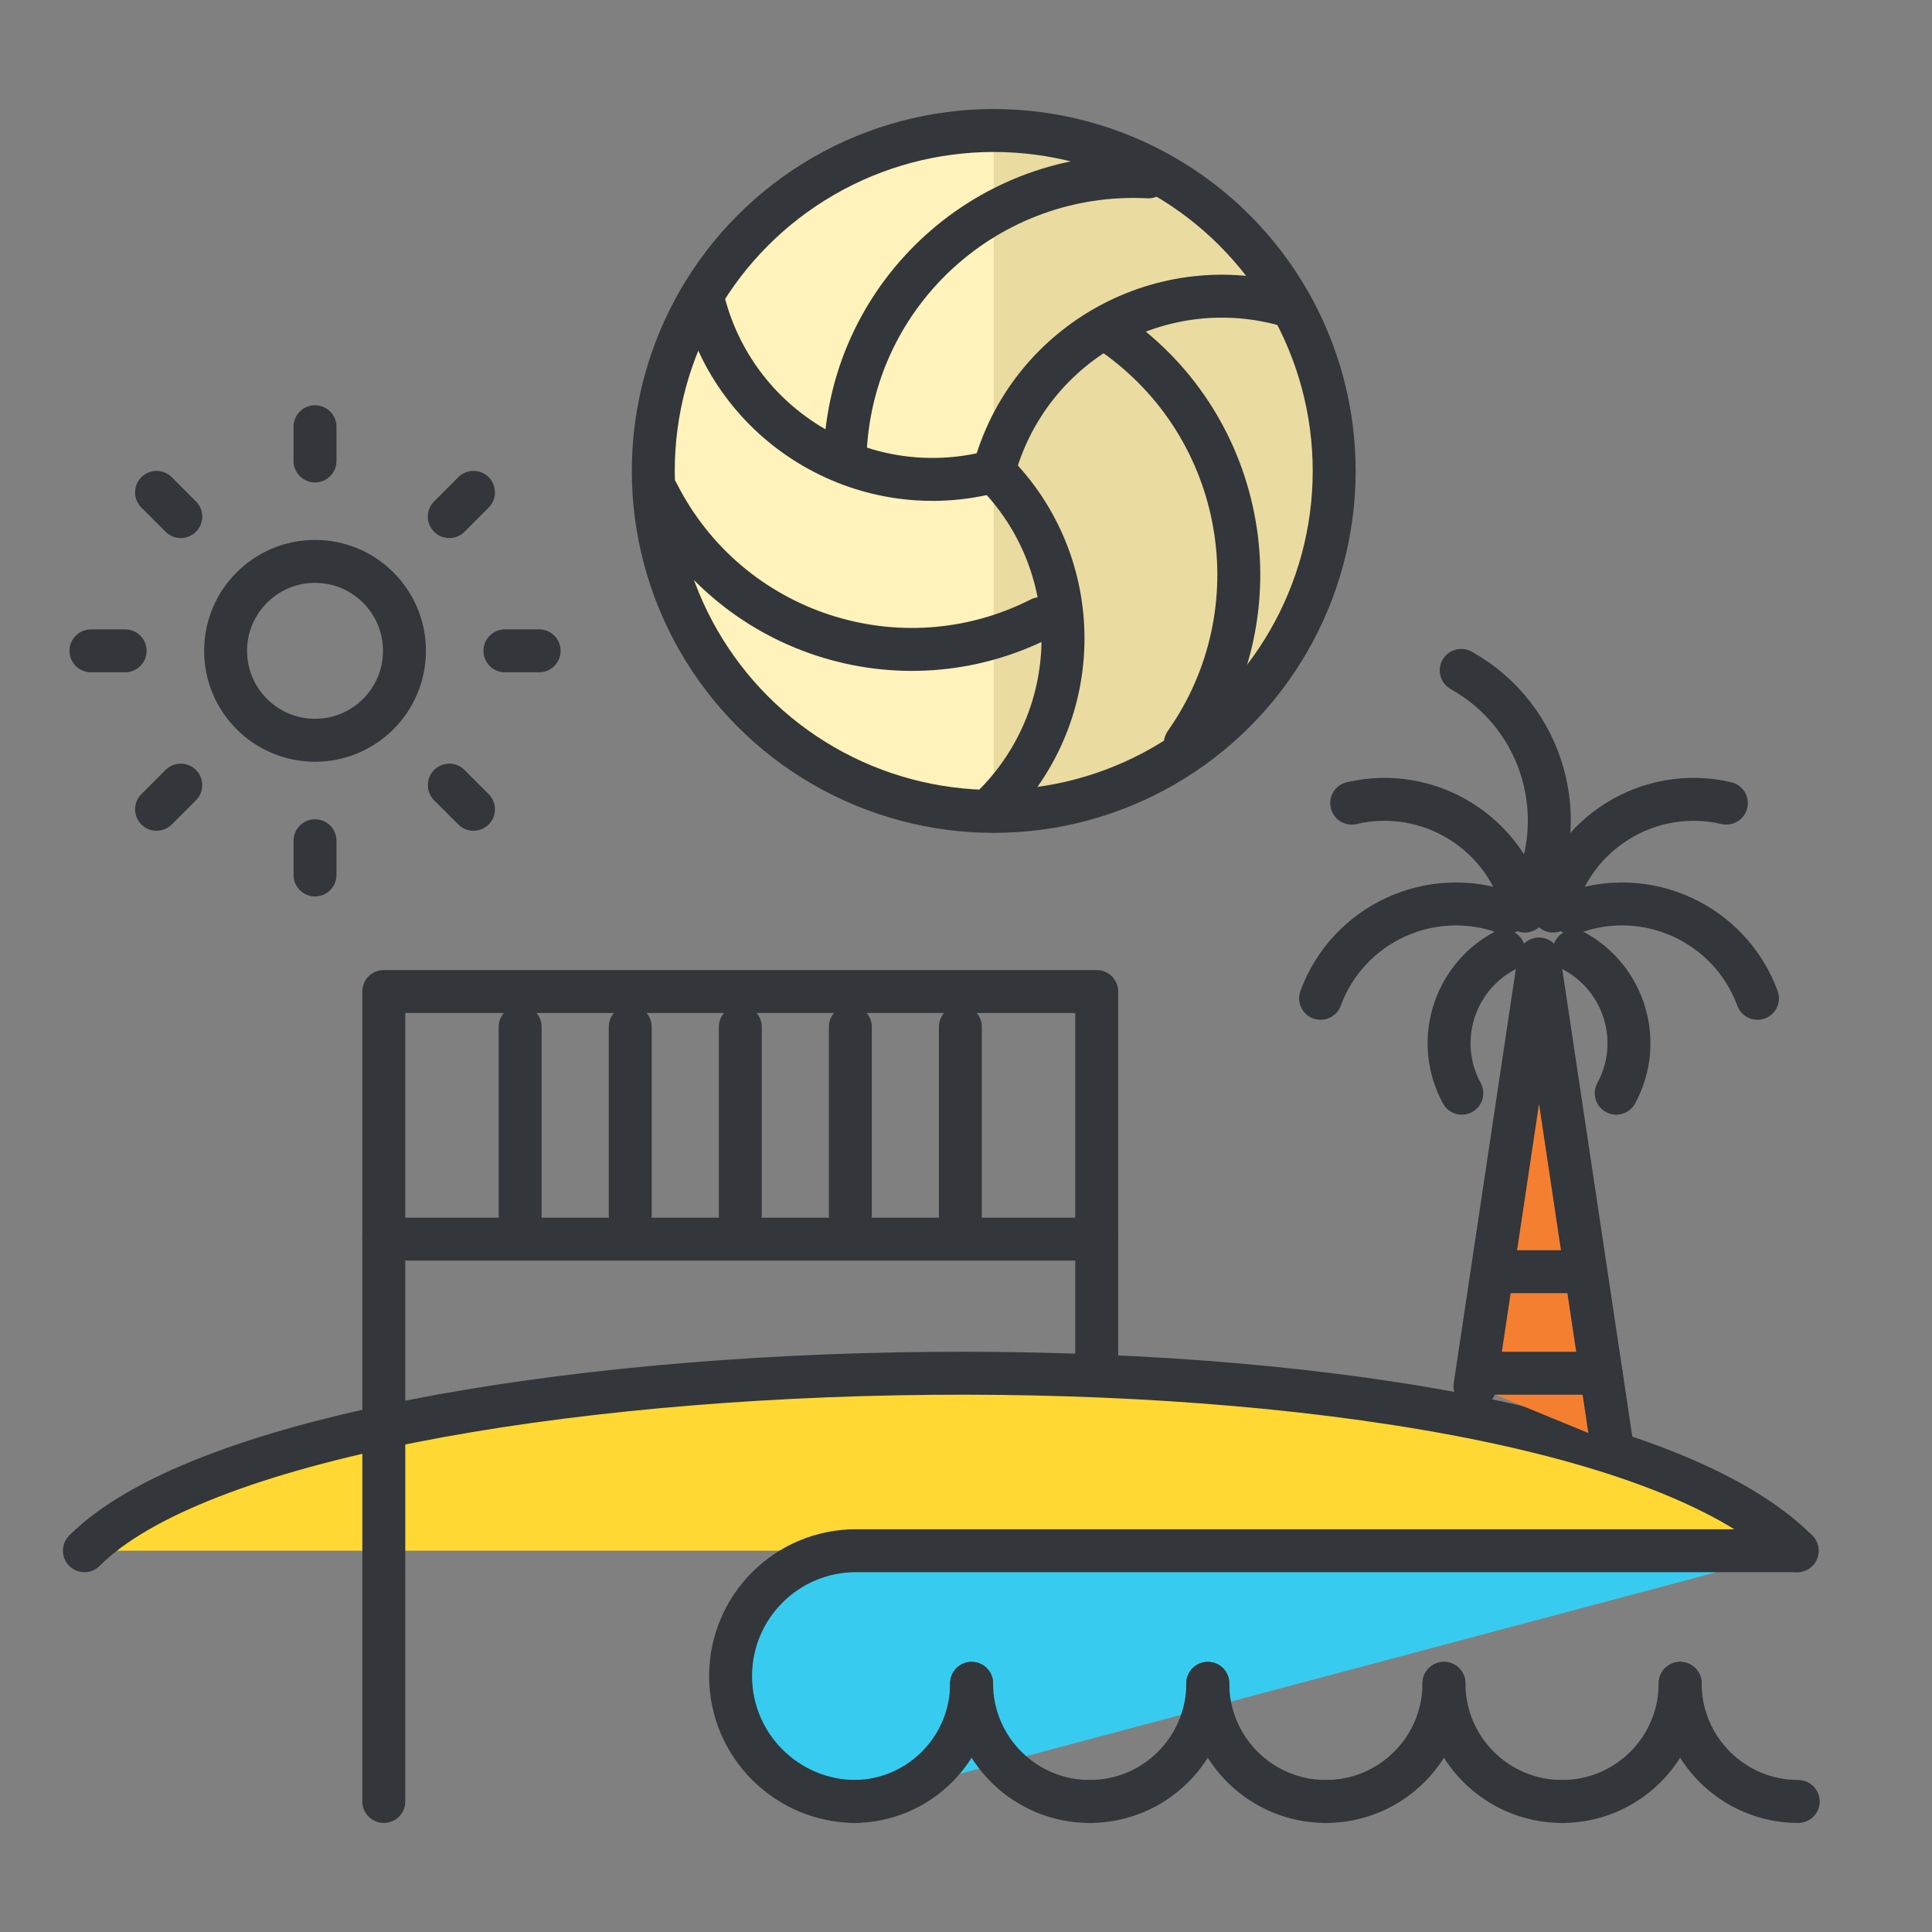 <?xml version="1.0" encoding="utf-8"?>
<!-- Generator: Adobe Illustrator 16.0.0, SVG Export Plug-In . SVG Version: 6.00 Build 0)  -->
<!DOCTYPE svg PUBLIC "-//W3C//DTD SVG 1.1//EN" "http://www.w3.org/Graphics/SVG/1.1/DTD/svg11.dtd">
<svg version="1.1" id="Layer_1" xmlns="http://www.w3.org/2000/svg" xmlns:xlink="http://www.w3.org/1999/xlink" x="0px" y="0px"
	 width="135px" height="135px" viewBox="0 0 135 135" enable-background="new 0 0 135 135" xml:space="preserve">
<rect x="0" y="0" width="135" height="135" fill="#808080" stroke="none"/>
<g>
	<path fill="#37CCEF" d="M59.811,125.879c-4.836,0-8.76-3.926-8.76-8.762l0,0c0-4.838,3.924-8.76,8.76-8.76h65.766"/>
	<path fill="#FFD833" d="M5.898,108.357c15.602-15.6,102.229-17.445,119.678,0"/>
	<path fill="none" stroke="#33363A" stroke-width="3" stroke-linecap="round" stroke-linejoin="round" stroke-miterlimit="10" d="
		M5.898,108.357c15.602-15.6,102.229-17.445,119.678,0"/>
	<g>
		<circle fill="#FFF2BB" cx="69.438" cy="32.908" r="23.789"/>
		<path fill="#EADBA0" d="M69.438,9.121v47.578c13.139,0,23.789-10.652,23.789-23.791S82.576,9.121,69.438,9.121z"/>
		
			<circle fill="none" stroke="#33363A" stroke-width="3" stroke-linecap="round" stroke-linejoin="round" stroke-miterlimit="10" cx="69.438" cy="32.908" r="23.789"/>
		<g>
			<g>
				
					<path fill="none" stroke="#33363A" stroke-width="3" stroke-linecap="round" stroke-linejoin="round" stroke-miterlimit="10" d="
					M69.441,32.934c6.451,6.449,6.451,16.902,0,23.352"/>
			</g>
			<g>
				
					<path fill="none" stroke="#33363A" stroke-width="3" stroke-linecap="round" stroke-linejoin="round" stroke-miterlimit="10" d="
					M77.846,23.365c9.268,6.518,11.5,19.312,4.979,28.582"/>
			</g>
			<g>
				
					<path fill="none" stroke="#33363A" stroke-width="3" stroke-linecap="round" stroke-linejoin="round" stroke-miterlimit="10" d="
					M69.441,32.932c-8.811,2.361-17.867-2.865-20.227-11.676"/>
			</g>
			<g>
				
					<path fill="none" stroke="#33363A" stroke-width="3" stroke-linecap="round" stroke-linejoin="round" stroke-miterlimit="10" d="
					M72.705,43.225c-9.809,4.969-21.785,1.049-26.752-8.758"/>
			</g>
			<g>
				
					<path fill="none" stroke="#33363A" stroke-width="3" stroke-linecap="round" stroke-linejoin="round" stroke-miterlimit="10" d="
					M69.439,32.938c2.359-8.812,11.416-14.035,20.225-11.676"/>
			</g>
			<g>
				
					<path fill="none" stroke="#33363A" stroke-width="3" stroke-linecap="round" stroke-linejoin="round" stroke-miterlimit="10" d="
					M59.066,31.475c0.566-11.129,10.045-19.684,21.174-19.117"/>
			</g>
		</g>
	</g>
	
		<polyline fill="none" stroke="#33363A" stroke-width="3" stroke-linecap="round" stroke-linejoin="round" stroke-miterlimit="10" points="
		26.818,125.879 26.818,69.283 76.633,69.283 76.633,95.957 	"/>
	
		<line fill="none" stroke="#33363A" stroke-width="3" stroke-linecap="round" stroke-linejoin="round" stroke-miterlimit="10" x1="26.818" y1="86.586" x2="76.633" y2="86.586"/>
	<g>
		
			<line fill="none" stroke="#33363A" stroke-width="3" stroke-linecap="round" stroke-linejoin="round" stroke-miterlimit="10" x1="36.346" y1="71.758" x2="36.346" y2="84.896"/>
		
			<line fill="none" stroke="#33363A" stroke-width="3" stroke-linecap="round" stroke-linejoin="round" stroke-miterlimit="10" x1="44.037" y1="71.758" x2="44.037" y2="84.896"/>
		
			<line fill="none" stroke="#33363A" stroke-width="3" stroke-linecap="round" stroke-linejoin="round" stroke-miterlimit="10" x1="51.729" y1="71.758" x2="51.729" y2="84.896"/>
		
			<line fill="none" stroke="#33363A" stroke-width="3" stroke-linecap="round" stroke-linejoin="round" stroke-miterlimit="10" x1="59.418" y1="71.758" x2="59.418" y2="84.896"/>
		
			<line fill="none" stroke="#33363A" stroke-width="3" stroke-linecap="round" stroke-linejoin="round" stroke-miterlimit="10" x1="67.107" y1="71.758" x2="67.107" y2="84.896"/>
	</g>
	<polyline fill="#F47F31" points="103.064,96.875 107.541,67.01 112.605,100.799 	"/>
	
		<polyline fill="none" stroke="#33363A" stroke-width="3" stroke-linecap="round" stroke-linejoin="round" stroke-miterlimit="10" points="
		103.064,96.875 107.541,67.01 112.605,100.799 	"/>
	<g>
		<g>
			<g>
				<g>
					
						<path fill="none" stroke="#33363A" stroke-width="3" stroke-linecap="round" stroke-linejoin="round" stroke-miterlimit="10" d="
						M92.277,69.758c1.928-5.227,7.73-7.896,12.957-5.967"/>
				</g>
			</g>
			<g>
				<g>
					
						<path fill="none" stroke="#33363A" stroke-width="3" stroke-linecap="round" stroke-linejoin="round" stroke-miterlimit="10" d="
						M102.146,76.389c-1.932-3.551-0.613-7.998,2.941-9.93"/>
				</g>
			</g>
			<g>
				<g>
					
						<path fill="none" stroke="#33363A" stroke-width="3" stroke-linecap="round" stroke-linejoin="round" stroke-miterlimit="10" d="
						M94.451,56.119c5.424-1.264,10.844,2.117,12.105,7.543"/>
				</g>
			</g>
			<g>
				<g>
					
						<path fill="none" stroke="#33363A" stroke-width="3" stroke-linecap="round" stroke-linejoin="round" stroke-miterlimit="10" d="
						M102.104,46.844c5.785,3.223,7.861,10.529,4.639,16.318"/>
				</g>
			</g>
		</g>
		<g>
			<g>
				<g>
					
						<path fill="none" stroke="#33363A" stroke-width="3" stroke-linecap="round" stroke-linejoin="round" stroke-miterlimit="10" d="
						M122.805,69.758c-1.928-5.227-7.732-7.896-12.957-5.967"/>
				</g>
			</g>
			<g>
				<g>
					
						<path fill="none" stroke="#33363A" stroke-width="3" stroke-linecap="round" stroke-linejoin="round" stroke-miterlimit="10" d="
						M112.936,76.389c1.932-3.551,0.613-7.998-2.941-9.93"/>
				</g>
			</g>
			<g>
				<g>
					
						<path fill="none" stroke="#33363A" stroke-width="3" stroke-linecap="round" stroke-linejoin="round" stroke-miterlimit="10" d="
						M120.631,56.119c-5.424-1.264-10.844,2.117-12.105,7.543"/>
				</g>
			</g>
		</g>
	</g>
	
		<line fill="none" stroke="#33363A" stroke-width="3" stroke-linecap="round" stroke-linejoin="round" stroke-miterlimit="10" x1="105.234" y1="88.861" x2="109.994" y2="88.861"/>
	
		<line fill="none" stroke="#33363A" stroke-width="3" stroke-linecap="round" stroke-linejoin="round" stroke-miterlimit="10" x1="104.176" y1="95.957" x2="111.879" y2="95.957"/>
	<g>
		
			<circle fill="none" stroke="#33363A" stroke-width="3" stroke-linecap="round" stroke-linejoin="round" stroke-miterlimit="10" cx="22.013" cy="45.477" r="6.249"/>
		<g>
			
				<line fill="none" stroke="#33363A" stroke-width="3" stroke-linecap="round" stroke-linejoin="round" stroke-miterlimit="10" x1="22.012" y1="29.818" x2="22.012" y2="32.211"/>
			
				<line fill="none" stroke="#33363A" stroke-width="3" stroke-linecap="round" stroke-linejoin="round" stroke-miterlimit="10" x1="22.012" y1="58.748" x2="22.012" y2="61.139"/>
		</g>
		<g>
			
				<line fill="none" stroke="#33363A" stroke-width="3" stroke-linecap="round" stroke-linejoin="round" stroke-miterlimit="10" x1="33.086" y1="34.404" x2="31.395" y2="36.098"/>
			
				<line fill="none" stroke="#33363A" stroke-width="3" stroke-linecap="round" stroke-linejoin="round" stroke-miterlimit="10" x1="12.631" y1="54.861" x2="10.939" y2="56.551"/>
		</g>
		<g>
			
				<line fill="none" stroke="#33363A" stroke-width="3" stroke-linecap="round" stroke-linejoin="round" stroke-miterlimit="10" x1="37.672" y1="45.477" x2="35.281" y2="45.477"/>
			
				<line fill="none" stroke="#33363A" stroke-width="3" stroke-linecap="round" stroke-linejoin="round" stroke-miterlimit="10" x1="8.744" y1="45.477" x2="6.354" y2="45.477"/>
		</g>
		<g>
			
				<line fill="none" stroke="#33363A" stroke-width="3" stroke-linecap="round" stroke-linejoin="round" stroke-miterlimit="10" x1="33.086" y1="56.551" x2="31.395" y2="54.861"/>
			
				<line fill="none" stroke="#33363A" stroke-width="3" stroke-linecap="round" stroke-linejoin="round" stroke-miterlimit="10" x1="12.631" y1="36.098" x2="10.939" y2="34.404"/>
		</g>
	</g>
	<path fill="none" stroke="#33363A" stroke-width="3" stroke-linecap="round" stroke-linejoin="round" stroke-miterlimit="10" d="
		M129.102,115.131"/>
	<path fill="none" stroke="#33363A" stroke-width="3" stroke-linecap="round" stroke-linejoin="round" stroke-miterlimit="10" d="
		M59.811,125.879c-4.836,0-8.76-3.926-8.76-8.762l0,0c0-4.838,3.924-8.76,8.76-8.76h65.766"/>
	<g>
		<g>
			<path fill="none" stroke="#33363A" stroke-width="3" stroke-linecap="round" stroke-linejoin="round" stroke-miterlimit="10" d="
				M67.891,117.625c0,4.557-3.693,8.254-8.25,8.254"/>
			<path fill="none" stroke="#33363A" stroke-width="3" stroke-linecap="round" stroke-linejoin="round" stroke-miterlimit="10" d="
				M67.891,117.625c0,4.557,3.695,8.254,8.254,8.254"/>
		</g>
		<g>
			<path fill="none" stroke="#33363A" stroke-width="3" stroke-linecap="round" stroke-linejoin="round" stroke-miterlimit="10" d="
				M84.396,117.625c0,4.557-3.695,8.254-8.252,8.254"/>
			<path fill="none" stroke="#33363A" stroke-width="3" stroke-linecap="round" stroke-linejoin="round" stroke-miterlimit="10" d="
				M84.396,117.625c0,4.557,3.693,8.254,8.25,8.254"/>
		</g>
		<g>
			<path fill="none" stroke="#33363A" stroke-width="3" stroke-linecap="round" stroke-linejoin="round" stroke-miterlimit="10" d="
				M100.898,117.625c0,4.557-3.693,8.254-8.252,8.254"/>
			<path fill="none" stroke="#33363A" stroke-width="3" stroke-linecap="round" stroke-linejoin="round" stroke-miterlimit="10" d="
				M100.898,117.625c0,4.557,3.695,8.254,8.252,8.254"/>
		</g>
		<g>
			<path fill="none" stroke="#33363A" stroke-width="3" stroke-linecap="round" stroke-linejoin="round" stroke-miterlimit="10" d="
				M117.402,117.625c0,4.557-3.695,8.254-8.252,8.254"/>
			<path fill="none" stroke="#33363A" stroke-width="3" stroke-linecap="round" stroke-linejoin="round" stroke-miterlimit="10" d="
				M117.402,117.625c0,4.557,3.693,8.254,8.25,8.254"/>
		</g>
	</g>
</g>
</svg>
